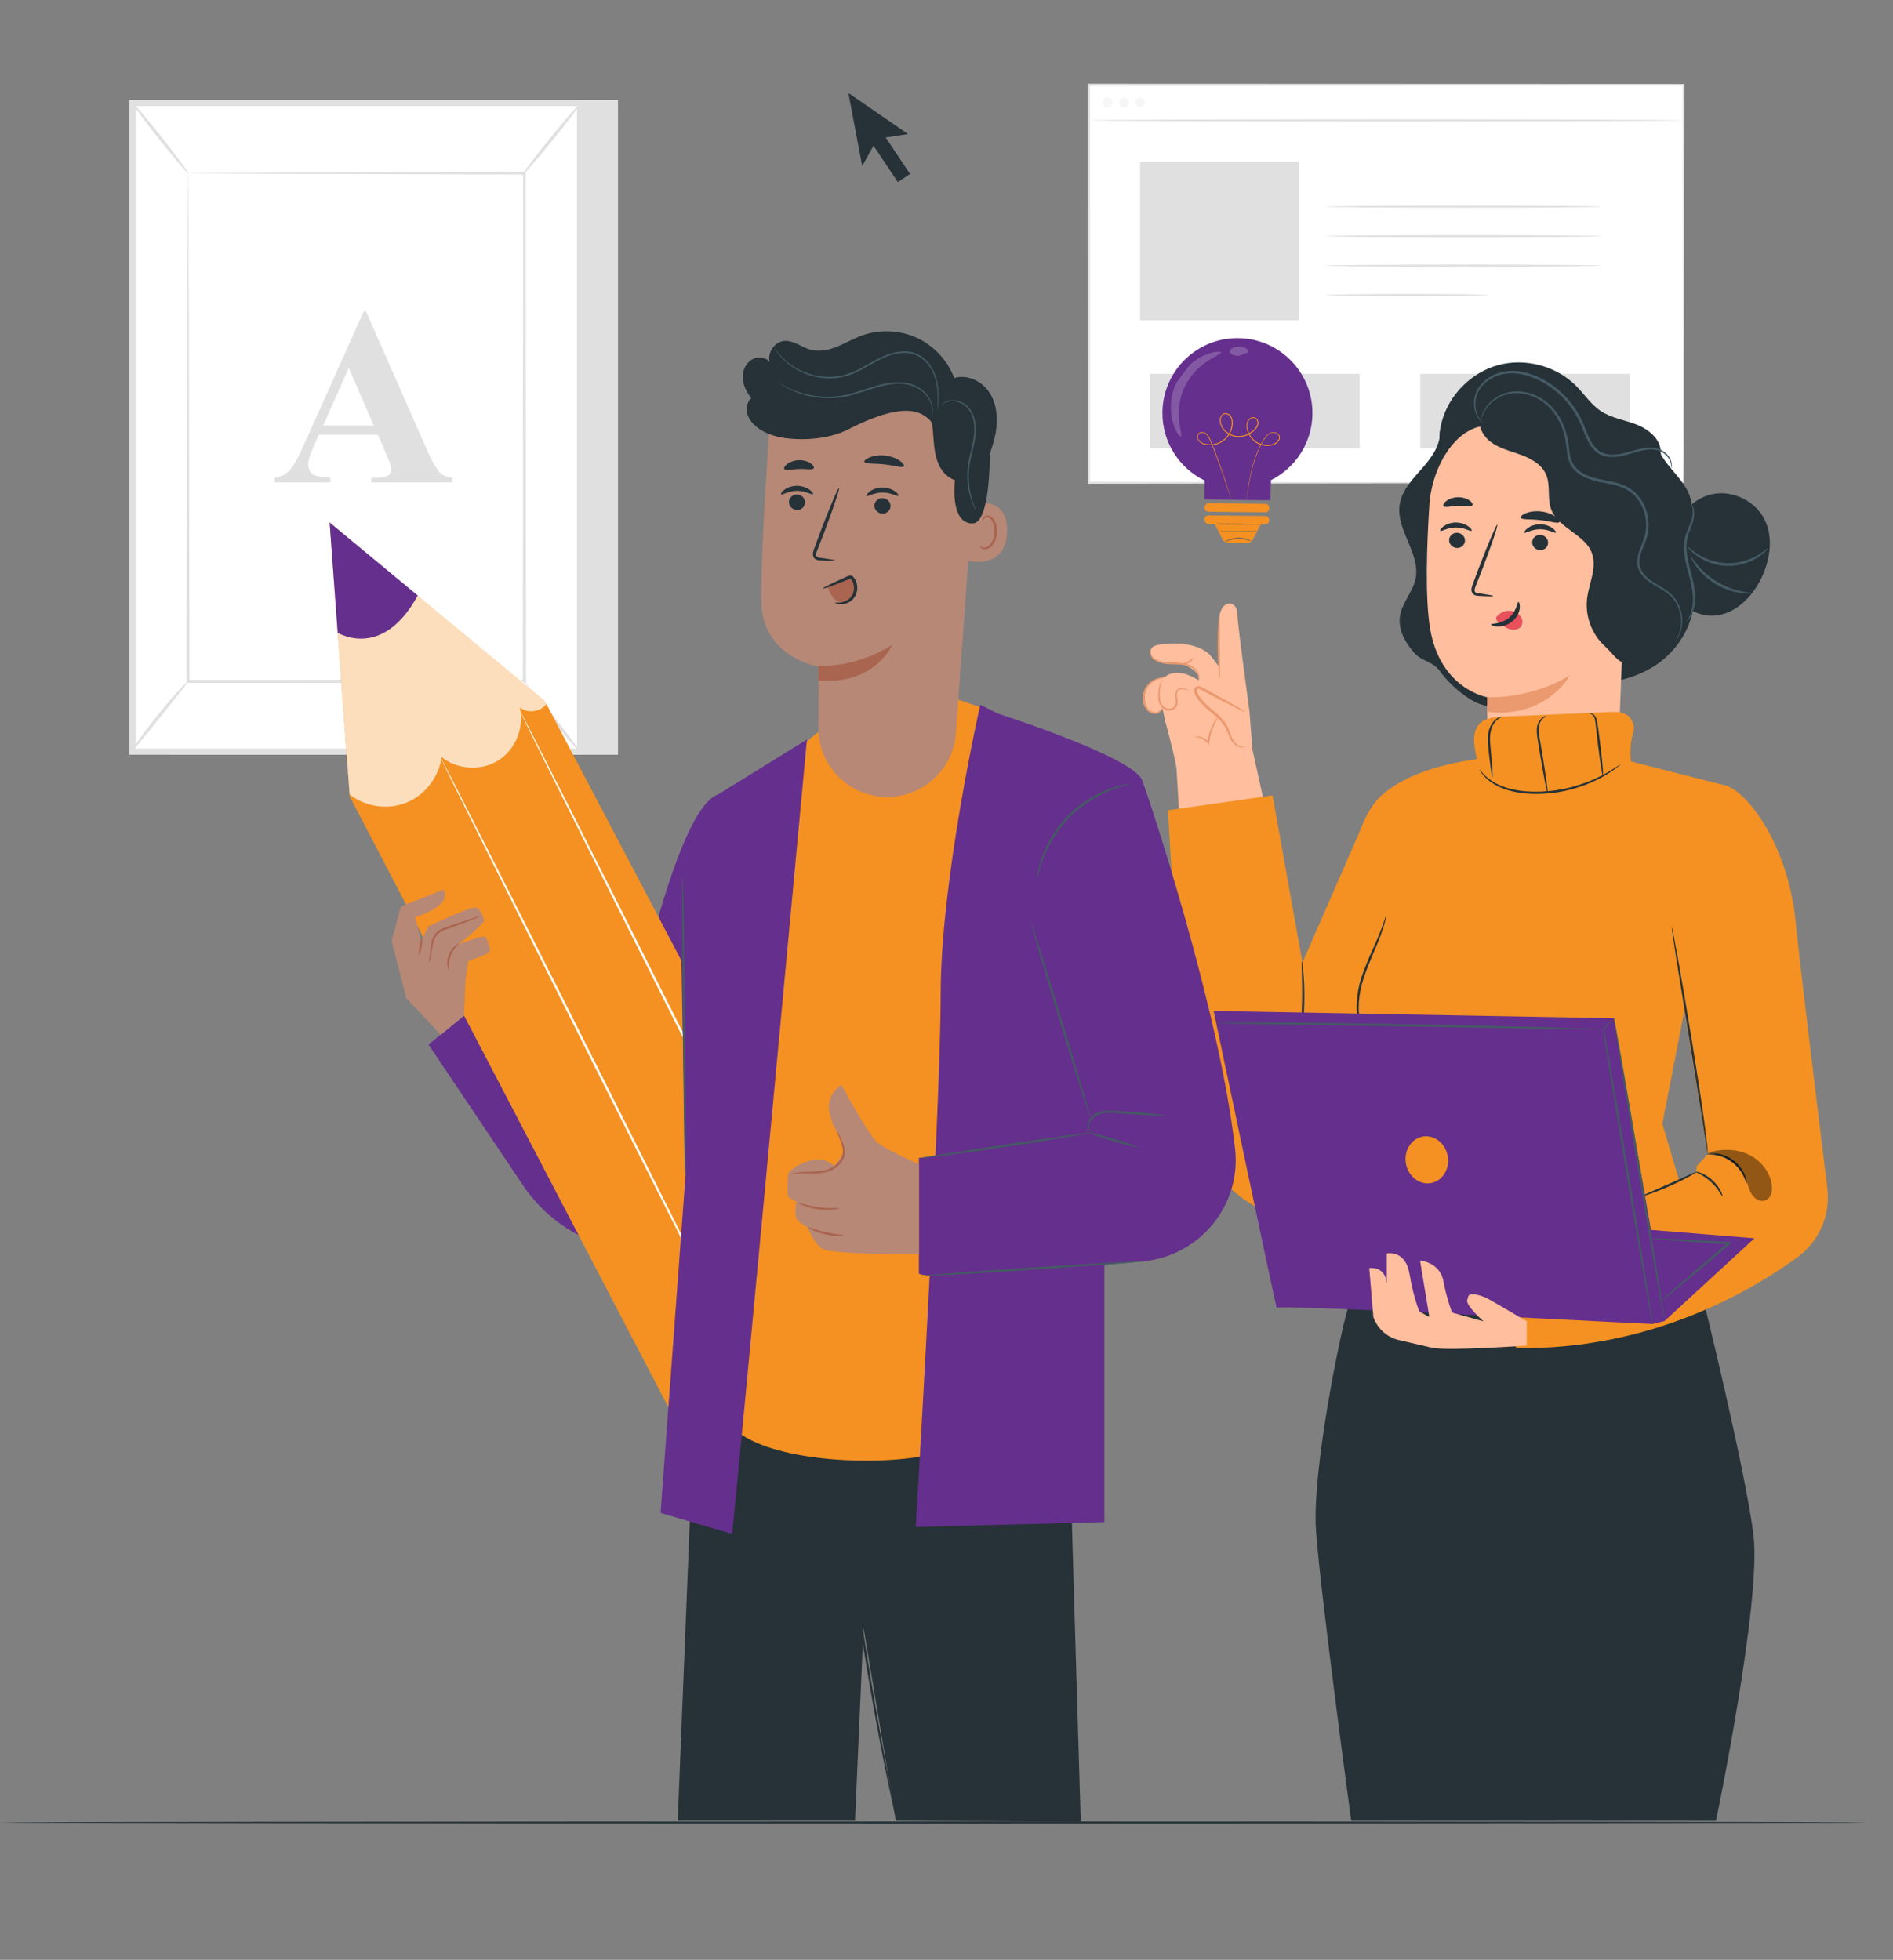 <?xml version="1.0" encoding="utf-8"?>
<!-- Generator: Adobe Illustrator 21.1.0, SVG Export Plug-In . SVG Version: 6.00 Build 0)  -->
<svg version="1.1" xmlns="http://www.w3.org/2000/svg" xmlns:xlink="http://www.w3.org/1999/xlink" x="0px" y="0px"
	 viewBox="0 0 430.33 445.61" style="enable-background:new 0 0 430.33 445.61;" xml:space="preserve">
<rect x="0" y="0" width="430.33" height="445.61" fill="#808080" stroke="none"/>
<g id="Background_Complete">
</g>
<g id="Background_Simple" style="display:none;">
	<path style="display:inline;fill:#F5F5F5;" d="M612.03,181.7c-11.71-34.75-44.86-62.61-81.52-63.36
		c-46.94-0.96-89,39.12-135.5,32.66c-26.89-3.73-49.22-22.6-66.95-43.17c-17.73-20.57-32.72-43.77-53.49-61.26
		c-38.9-32.74-96.94-40.76-143.26-19.8S52.7,96.63,51.61,147.46C50.52,198.3,60.55,257,104.27,290.68l22.11,16.2
		c44.67,32.73,97.25,53.04,152.34,58.6c23.52,2.37,43.72,6.8,66.89,7.4c56.19,1.45,113.76,3.88,165.33-18.49
		c33.64-14.59,64.7-36.96,84.76-67.65C615.77,256.04,623.74,216.45,612.03,181.7z"/>
</g>
<g id="Floor">
</g>
<g id="Character_3">
</g>
<g id="Character_2">
</g>
<g id="Character_1">
</g>
<g id="Plants">
</g>
<g id="Pantone">
</g>
<g id="Arrow">
	<g>
		<g>
			<g>
				<g>
					<g>
						<rect x="247.55" y="19.29" style="fill:#FFFFFF;" width="135.14" height="90.49"/>
					</g>
				</g>
				<g>
					<g>
						<g>
							<path style="fill:#E0E0E0;" d="M382.69,109.77c0,0-0.01-0.57-0.02-1.65c0-1.09-0.01-2.69-0.02-4.77
								c-0.01-4.19-0.03-10.33-0.05-18.2c-0.02-15.72-0.06-38.32-0.1-65.87l0.19,0.19c-37.24,0.01-84.22,0.03-135.13,0.05h-0.01
								l0.24-0.24c-0.01,32.24-0.01,62.89-0.02,90.49l-0.22-0.22c39.78,0.04,73.54,0.08,97.36,0.11
								c11.92,0.03,21.35,0.05,27.82,0.06c3.23,0.01,5.71,0.02,7.4,0.03c0.84,0.01,1.47,0.01,1.91,0.01
								C382.47,109.76,382.69,109.77,382.69,109.77s-0.21,0.01-0.63,0.01c-0.43,0-1.06,0.01-1.89,0.01
								c-1.68,0.01-4.15,0.02-7.35,0.03c-6.45,0.01-15.87,0.03-27.77,0.06c-23.86,0.03-57.66,0.06-97.51,0.11l-0.22,0v-0.22
								c-0.01-27.6-0.01-58.25-0.02-90.49l0-0.24h0.24h0.01c50.91,0.02,97.89,0.04,135.13,0.05l0.19,0l0,0.19
								c-0.04,27.6-0.08,50.24-0.1,65.99c-0.02,7.85-0.04,13.98-0.05,18.15c-0.01,2.07-0.02,3.66-0.02,4.74
								C382.71,109.23,382.69,109.77,382.69,109.77z"/>
						</g>
					</g>
				</g>
			</g>
			<g>
				<g>
					<g>
						<path style="fill:#E0E0E0;" d="M247.55,27.36c0-0.13,30.23-0.24,67.51-0.24c37.29,0,67.52,0.11,67.52,0.24
							c0,0.13-30.22,0.24-67.52,0.24C277.78,27.6,247.55,27.49,247.55,27.36z"/>
					</g>
				</g>
			</g>
			<g>
				<g style="opacity:0.3;">
					<g>
						<circle style="fill:#E0E0E0;" cx="251.8" cy="23.29" r="1.08"/>
					</g>
				</g>
				<g style="opacity:0.3;">
					<g>
						<circle style="fill:#E0E0E0;" cx="255.51" cy="23.29" r="1.08"/>
					</g>
				</g>
				<g style="opacity:0.3;">
					<g>
						<circle style="fill:#E0E0E0;" cx="259.17" cy="23.29" r="1.08"/>
					</g>
				</g>
			</g>
			<g>
				<g>
					<rect x="259.17" y="36.8" style="fill:#E0E0E0;" width="36.05" height="36.05"/>
				</g>
			</g>
			<g>
				<g>
					<g>
						<ellipse style="fill:#E0E0E0;" cx="332.76" cy="46.99" rx="31.4" ry="0.24"/>
					</g>
				</g>
			</g>
			<g>
				<g>
					<g>
						<ellipse style="fill:#E0E0E0;" cx="332.76" cy="53.69" rx="31.4" ry="0.24"/>
					</g>
				</g>
			</g>
			<g>
				<g>
					<g>
						<ellipse style="fill:#E0E0E0;" cx="332.76" cy="60.38" rx="31.4" ry="0.24"/>
					</g>
				</g>
			</g>
			<g>
				<g>
					<g>
						<path style="fill:#E0E0E0;" d="M338.48,67.08c0,0.03-0.52,0.07-1.46,0.09c-1.03,0.02-2.36,0.05-3.98,0.08
							c-3.36,0.04-8,0.07-13.12,0.07c-5.13,0-9.77-0.03-13.12-0.07c-1.61-0.03-2.95-0.06-3.98-0.08c-0.94-0.03-1.46-0.06-1.46-0.09
							s0.52-0.07,1.46-0.09c1.03-0.02,2.36-0.05,3.98-0.08c3.36-0.04,8-0.07,13.12-0.07c5.12,0,9.76,0.03,13.12,0.07
							c1.61,0.03,2.95,0.06,3.98,0.08C337.96,67.02,338.48,67.05,338.48,67.08z"/>
					</g>
				</g>
			</g>
			<g>
				<g>
					<rect x="261.43" y="85" style="fill:#E0E0E0;" width="16.94" height="16.94"/>
				</g>
			</g>
			<g>
				<g>
					<rect x="292.15" y="85" style="fill:#E0E0E0;" width="16.94" height="16.94"/>
				</g>
			</g>
			<g>
				<g>
					<rect x="322.87" y="85" style="fill:#E0E0E0;" width="16.94" height="16.94"/>
				</g>
			</g>
			<g>
				<g>
					<rect x="353.6" y="85" style="fill:#E0E0E0;" width="16.94" height="16.94"/>
				</g>
			</g>
		</g>
		<g>
			<g>
				<g>
					<g>
						<polygon style="fill:#E0E0E0;" points="37.81,22.72 140.49,22.72 140.49,171.6 38.51,171.6 						"/>
					</g>
				</g>
			</g>
			<g>
				<g>
					<g>
						
							<rect x="30.11" y="23.42" transform="matrix(-1 -1.224647e-16 1.224647e-16 -1 161.964 194.32)" style="fill:#FFFFFF;" width="101.75" height="147.48"/>
					</g>
				</g>
				<g>
					<g>
						<path style="fill:#E0E0E0;" d="M132.56,22.72V171.6H29.41V22.72H132.56z M131.16,170.2V24.12H30.81V170.2H131.16z"/>
					</g>
				</g>
			</g>
			<g>
				<g>
					<g>
						<g>
							<rect x="42.75" y="39.39" style="fill:#FFFFFF;" width="76.47" height="115.53"/>
						</g>
					</g>
				</g>
				<g>
					<g>
						<g>
							<g>
								<path style="fill:#E0E0E0;" d="M42.75,39.39c0,0,0.01,0.2,0.02,0.57c0,0.39,0.01,0.93,0.02,1.64
									c0.01,1.46,0.02,3.59,0.04,6.34c0.02,5.55,0.05,13.62,0.09,23.81c0.04,20.37,0.1,49.21,0.16,83.17l-0.33-0.33
									c23.36-0.01,49.25-0.02,76.46-0.03h0.01l-0.36,0.36c0.03-43.58,0.05-83.76,0.07-115.53l0.29,0.29
									c-23.27-0.06-42.35-0.12-55.64-0.15c-6.64-0.03-11.83-0.06-15.38-0.07c-1.76-0.01-3.11-0.02-4.04-0.03
									C43.24,39.41,42.75,39.39,42.75,39.39s0.45-0.02,1.34-0.03c0.92-0.01,2.25-0.02,3.99-0.03c3.54-0.02,8.71-0.04,15.32-0.07
									c13.33-0.04,32.47-0.09,55.82-0.15l0.29,0l0,0.29c0.02,31.77,0.05,71.95,0.07,115.53l0,0.36h-0.36h-0.01
									c-27.21-0.01-53.09-0.02-76.46-0.03l-0.33,0l0-0.33c0.07-34.04,0.12-62.96,0.16-83.39c0.04-10.16,0.07-18.2,0.09-23.73
									c0.02-2.73,0.03-4.83,0.04-6.28c0.01-0.69,0.02-1.22,0.02-1.61C42.74,39.57,42.75,39.39,42.75,39.39z"/>
							</g>
						</g>
					</g>
				</g>
			</g>
			<g>
				<g>
					<g>
						<g>
							<path style="fill:#E0E0E0;" d="M29.82,170.9c-0.08-0.06,0.55-1.03,1.64-2.54c1.09-1.51,2.63-3.56,4.41-5.78
								c1.78-2.22,3.46-4.17,4.71-5.54c1.26-1.37,2.09-2.18,2.16-2.11c0.15,0.14-2.77,3.68-6.31,8.11
								C32.91,167.47,29.99,171.03,29.82,170.9z"/>
						</g>
					</g>
				</g>
			</g>
			<g>
				<g>
					<g>
						<g>
							
								<ellipse transform="matrix(0.784 -0.621 0.621 0.784 -11.627 29.386)" style="fill:#E0E0E0;" cx="36.43" cy="31.41" rx="0.36" ry="10.19"/>
						</g>
					</g>
				</g>
			</g>
			<g>
				<g>
					<g>
						<g>
							<path style="fill:#FFFFFF;" d="M131.87,23.54c-4.44,5.48-8.88,10.96-13.33,16.44"/>
						</g>
					</g>
				</g>
				<g>
					<g>
						<g>
							<g>
								
									<ellipse transform="matrix(0.63 -0.777 0.777 0.63 21.697 109.032)" style="fill:#E0E0E0;" cx="125.21" cy="31.76" rx="10.58" ry="0.36"/>
							</g>
						</g>
					</g>
				</g>
			</g>
			<g>
				<g>
					<g>
						<g>
							
								<ellipse transform="matrix(0.784 -0.62 0.62 0.784 -74.023 113.066)" style="fill:#E0E0E0;" cx="125.6" cy="163" rx="0.36" ry="10.08"/>
						</g>
					</g>
				</g>
			</g>
		</g>
		<g>
			<g>
				<path style="fill:#E0E0E0;" d="M85.91,98.85H72.46l-1.6,3.71c-0.52,1.24-0.79,2.26-0.79,3.06c0,1.07,0.43,1.85,1.29,2.36
					c0.51,0.3,1.75,0.52,3.74,0.67v1.04H62.43v-1.04c1.37-0.21,2.49-0.77,3.37-1.7c0.88-0.93,1.97-2.84,3.26-5.74l13.62-30.4h0.53
					l13.74,31.24c1.31,2.96,2.39,4.82,3.23,5.59c0.64,0.58,1.54,0.92,2.7,1.01v1.04H84.45v-1.04h0.76c1.48,0,2.52-0.21,3.12-0.62
					c0.41-0.3,0.62-0.73,0.62-1.29c0-0.34-0.06-0.68-0.17-1.04c-0.04-0.17-0.32-0.87-0.84-2.11L85.91,98.85z M84.96,96.77
					l-5.67-13.12l-5.84,13.12H84.96z"/>
			</g>
		</g>
		<g>
			<path style="fill:#263238;" d="M424.33,414.4c0,0.13-95,0.23-212.16,0.23C94.98,414.63,0,414.52,0,414.4s94.98-0.23,212.18-0.23
				C329.34,414.17,424.33,414.27,424.33,414.4z"/>
		</g>
		<path style="fill:#263237;" d="M307.17,295.55c-0.99-0.22-9.06,37.7-8.01,52.45c1.05,14.75,8.01,66.01,8.01,66.01h82.92
			c0,0,10.37-49.86,8.52-64.95c-1.85-15.1-11.7-54.81-11.7-54.81L307.17,295.55z"/>
		<g>
			<g>
				<g>
					<g>
						<g>
							<g>
								<path style="fill:#FFBE9D;" d="M296.57,223.86l-11.85-53.35l-0.69-8.83c0,0-2.71-19.8-2.73-21.74
									c-0.02-2.24-1.1-2.76-1.93-2.7c-1.28,0.1-2.18,1.69-2.22,3.61c-0.01,0.66,0.18,11.14,0.18,11.14s-0.49-0.86-2.06-2.81
									s-5.22-3.03-8.96-2.86c-3.73,0.16-4.76,0.54-4.77,1.99c0,0.58,0.33,1.05,0.75,1.4c0.68,0.58,1.58,0.85,2.47,0.82
									c5.98-0.18,7.63,3,7.63,3l0.09,1.16c0,0-3.67-2.56-6.55-1.43c-0.47,0.18-0.84,0.44-1.15,0.73
									c-1.59,0.03-3.14,0.92-3.95,2.29c-0.84,1.42-0.86,3.31-0.03,4.74c0.4,0.69,1.12,1.32,1.89,1.15
									c0.41-0.09,0.74-0.38,1.05-0.65c0.17-0.14,0.34-0.29,0.53-0.4l0.7,3.2c0,0,1.97,7.11,2.47,10.3l3.17,52.88
									c0.44,7.33,6.81,12.88,14.13,12.31h0C292.73,239.18,298.3,231.66,296.57,223.86z"/>
							</g>
						</g>
					</g>
				</g>
				<g>
					<g>
						<g>
							<g>
								<g>
									<path style="fill:#FFBE9D;" d="M282.99,169.81c-1.09,0.31-2.23-0.48-2.83-1.44c-0.6-0.97-0.86-2.11-1.39-3.11
										c-1.59-3.01-5.38-4.41-6.82-7.5c-0.2-0.43-0.32-1.02,0.06-1.31c0.35-0.27,0.85-0.06,1.24,0.14
										c3.31,1.78,6.62,3.57,9.93,5.35"/>
								</g>
							</g>
						</g>
					</g>
					<g>
						<g>
							<g>
								<g>
									<g>
										<path style="fill:#EB996E;" d="M283.16,161.94c0.02-0.04-0.34-0.28-1.01-0.69c-0.67-0.41-1.66-0.98-2.88-1.67
											c-1.28-0.71-2.73-1.52-4.31-2.4c-0.41-0.22-0.83-0.45-1.25-0.69c-0.41-0.19-0.87-0.62-1.63-0.44
											c-0.38,0.1-0.63,0.51-0.64,0.85c-0.02,0.34,0.06,0.63,0.17,0.91c0.24,0.51,0.52,0.98,0.87,1.42
											c1.39,1.76,3.16,2.86,4.45,4.14c0.65,0.63,1.2,1.29,1.59,1.99c0.38,0.69,0.62,1.43,0.92,2.08
											c0.53,1.34,1.51,2.23,2.32,2.44c0.82,0.23,1.26-0.04,1.24-0.06c-0.01-0.06-0.45,0.11-1.16-0.18
											c-0.71-0.27-1.52-1.07-1.98-2.38c-0.26-0.64-0.47-1.38-0.87-2.15c-0.39-0.77-0.97-1.49-1.64-2.16
											c-1.32-1.35-3.08-2.47-4.36-4.11c-0.32-0.4-0.58-0.85-0.79-1.28c-0.19-0.43-0.17-0.86,0.08-0.91
											c0.26-0.09,0.72,0.15,1.14,0.39c0.43,0.23,0.85,0.45,1.26,0.67c1.61,0.84,3.08,1.61,4.37,2.28
											c1.25,0.64,2.27,1.15,2.98,1.49C282.74,161.81,283.14,161.98,283.16,161.94z"/>
									</g>
								</g>
							</g>
						</g>
					</g>
				</g>
				<g>
					<g>
						<g>
							<g>
								<g>
									<path style="fill:#EB996E;" d="M272.63,154.75c-0.08,0.02,0.05-0.91-0.71-2.01c-0.37-0.54-1.01-1.03-1.84-1.3
										c-0.83-0.28-1.8-0.37-2.83-0.38c-1.03-0.02-2.05-0.02-2.96-0.23c-0.9-0.21-1.69-0.57-2.21-1.07
										c-0.54-0.5-0.67-1.16-0.61-1.54c0.05-0.4,0.18-0.58,0.19-0.58c0.04,0.01-0.03,0.22-0.03,0.59c0,0.36,0.15,0.9,0.65,1.32
										c0.49,0.42,1.24,0.74,2.09,0.92c0.86,0.18,1.84,0.17,2.89,0.19c1.04,0.01,2.07,0.11,2.95,0.43
										c0.89,0.31,1.58,0.89,1.95,1.5c0.38,0.6,0.5,1.18,0.52,1.57C272.71,154.54,272.66,154.75,272.63,154.75z"/>
								</g>
							</g>
						</g>
					</g>
				</g>
				<g>
					<g>
						<g>
							<g>
								<g>
									<path style="fill:#EB996E;" d="M277.18,140.11c0.06,0,0.06,0.8,0.05,2.08c0,1.43,0,3.13,0,5.01
										c0.03,1.88,0.05,3.59,0.08,5.01c0.03,1.28,0.04,2.08-0.02,2.08c-0.06,0-0.17-0.78-0.27-2.07c-0.1-1.28-0.18-3.06-0.2-5.03
										c-0.01-1.96,0.04-3.74,0.12-5.03C277.02,140.9,277.13,140.11,277.18,140.11z"/>
								</g>
							</g>
						</g>
					</g>
				</g>
				<g>
					<g>
						<g>
							<g>
								<g>
									<path style="fill:#EB996E;" d="M270.29,157.13c-0.01,0.03-0.23-0.07-0.61-0.23c-0.37-0.14-0.99-0.37-1.61-0.06
										c-0.3,0.15-0.5,0.47-0.53,0.88c-0.05,0.4,0.04,0.85,0.11,1.35c0.07,0.49,0.12,1.11-0.23,1.64
										c-0.34,0.52-0.95,0.82-1.59,0.85c-0.65,0.02-1.24-0.28-1.65-0.69c-0.41-0.42-0.69-0.91-0.79-1.45
										c-0.16-1.02-0.09-1.92,0.01-2.68c0.11-0.75,0.3-1.35,0.51-1.73c0.21-0.38,0.41-0.53,0.42-0.51
										c0.03,0.03-0.12,0.2-0.27,0.58c-0.15,0.38-0.3,0.96-0.37,1.7c-0.06,0.73-0.1,1.63,0.07,2.57c0.18,0.86,1.01,1.83,2.05,1.8
										c0.51-0.01,1-0.27,1.26-0.65c0.26-0.39,0.25-0.89,0.19-1.37c-0.06-0.48-0.15-0.97-0.07-1.45c0.05-0.47,0.35-0.93,0.74-1.09
										c0.79-0.34,1.46-0.01,1.81,0.18C270.12,156.97,270.31,157.11,270.29,157.13z"/>
								</g>
							</g>
						</g>
					</g>
				</g>
				<g>
					<g>
						<g>
							<g>
								<g>
									<path style="fill:#EB996E;" d="M264.36,160.55c0.02,0,0.08,0.22-0.05,0.59c-0.13,0.36-0.5,0.88-1.2,1.09
										c-0.69,0.2-1.63-0.01-2.3-0.68c-0.67-0.67-1.04-1.69-1.05-2.75c-0.01-1.06,0.33-2.06,0.87-2.81
										c0.53-0.75,1.23-1.24,1.85-1.52c0.63-0.28,1.18-0.37,1.56-0.39c0.38-0.02,0.59,0.03,0.59,0.05
										c0.01,0.08-0.86,0.01-2.02,0.6c-0.57,0.3-1.2,0.77-1.67,1.47c-0.47,0.69-0.78,1.61-0.76,2.58
										c0.01,0.97,0.34,1.89,0.91,2.48c0.56,0.6,1.36,0.81,1.96,0.67c0.6-0.14,0.97-0.56,1.13-0.87
										C264.32,160.76,264.32,160.55,264.36,160.55z"/>
								</g>
							</g>
						</g>
					</g>
				</g>
				<g>
					<g>
						<g>
							<g>
								<g>
									<path style="fill:#EB996E;" d="M271.65,167.48c0-0.04,0.37-0.12,1,0c0.62,0.12,1.5,0.48,2.2,1.3l-0.35,0.11
										c0.04-0.44,0.11-0.91,0.22-1.4c0.58-2.7,2.04-4.48,2.11-4.4c0.11,0.06-1.15,1.88-1.71,4.48c-0.1,0.47-0.18,0.93-0.23,1.35
										l-0.06,0.47l-0.3-0.36c-0.61-0.74-1.39-1.13-1.95-1.31C272.01,167.54,271.65,167.53,271.65,167.48z"/>
								</g>
							</g>
						</g>
					</g>
				</g>
				<g>
					<g>
						<g>
							<g>
								<g>
									<path style="fill:#EB996E;" d="M271.25,149.65c0.1,0.05-0.3,0.8-1.21,1.21c-0.91,0.41-1.74,0.2-1.71,0.1
										c0.01-0.12,0.75-0.11,1.54-0.48C270.67,150.13,271.16,149.58,271.25,149.65z"/>
								</g>
							</g>
						</g>
					</g>
				</g>
			</g>
		</g>
		<path style="fill:#F49122;" d="M391.61,178.55c4.34,0,14.77,12.32,16.59,31.06c0.83,8.58,5.13,43.71,7.21,60.6
			c0.75,6.09-1.89,12.09-6.86,15.7c-11.23,8.15-33.7,20.98-63.6,20.62l-18.12-15.19l58.8-24.78l0.03-1.34l2.56-2.81l-7.34-45
			C380.89,217.42,374.04,178.55,391.61,178.55z"/>
		<g>
			<path style="fill:#263238;" d="M376.31,99.4c0.22,6.09,8.33,9.77,8.23,15.86c-0.04,2.61-1.67,4.96-1.98,7.55
				c-0.43,3.49,1.52,6.78,2.24,10.22c1.48,7.08-2.64,14.56-8.75,18.43c-6.11,3.88-13.78,4.62-20.95,3.64"/>
		</g>
		<g>
			<g>
				<path style="fill:#263238;" d="M327.32,97.91c0.24,3.27-1.92,6.18-4.09,8.64s-4.59,5-5.06,8.25
					c-0.83,5.75,4.79,11.08,3.63,16.77c-0.62,3.05-3.12,5.5-3.56,8.58c-0.43,2.98,1.17,5.89,3.14,8.16
					c1.98,2.27,4.27,1.94,6.02,4.38c1.84,2.58,4.81,5.23,7.59,6.75c6.3,3.45,13.87-1.54,16.91-2.44"/>
			</g>
			<g>
				<path style="fill:#263238;" d="M377.53,102.91c0.09-2.96-2.66-5.25-5.41-6.34c-2.76-1.09-5.82-1.49-8.28-3.15
					c-2.18-1.47-3.64-3.75-5.48-5.62c-4.52-4.58-11.58-6.48-17.79-4.79c-6.21,1.69-11.33,6.92-12.89,13.16
					c-1.06,4.22-0.34,9.21,2.99,12.01c3.86,3.25,9.58,2.53,14.53,1.52c4.95-1.01,10.54-2.01,14.67,0.89
					c2.49,1.75,3.92,4.6,5.44,7.24c1.52,2.64,3.43,5.33,6.31,6.32c2.88,0.99,6.79-0.72,6.9-3.76"/>
			</g>
			<g>
				<g>
					<g>
						<g>
							<g>
								<g>
									<g>
										<g>
											<g>
												<g>
													<g>
														<g>
															<g>
																<g>
																	<path style="fill:#FFBE9D;" d="M338.14,171.92c-0.04-6.8-0.08-13.42-0.08-13.39c0,0-10.8-1.82-13.01-15.92
																		c-1.1-7.01-0.72-18.5-0.11-27.9c0.55-8.45,6.18-18.82,14.6-17.91l26.3,6.71c2.56,0.28,4.48,2.46,4.42,5.04l0,0
																		l-2.41,63.84c-0.31,8.1-7.04,14.46-15.15,14.3l0,0C344.65,186.53,338.19,179.98,338.14,171.92z"/>
																</g>
															</g>
														</g>
													</g>
												</g>
											</g>
										</g>
										<g>
											<g>
												<g>
													<g>
														<g>
															<g>
																<g>
																	<g>
																		<path style="fill:#263238;" d="M329.42,122.77c-0.04,0.95,0.74,1.77,1.74,1.83c0.99,0.06,1.83-0.67,1.87-1.63
																			c0.04-0.95-0.74-1.77-1.74-1.83C330.3,121.09,329.46,121.82,329.42,122.77z"/>
																	</g>
																</g>
															</g>
														</g>
													</g>
												</g>
											</g>
											<g>
												<g>
													<g>
														<g>
															<g>
																<g>
																	<g>
																		<g>
																			<path style="fill:#263238;" d="M327.43,120.7c0.22,0.24,1.6-0.77,3.54-0.76c1.94-0.02,3.37,0.99,3.58,0.75
																				c0.1-0.11-0.12-0.53-0.74-0.99c-0.61-0.45-1.65-0.89-2.87-0.89c-1.21,0-2.23,0.45-2.82,0.9
																				C327.52,120.17,327.32,120.59,327.43,120.7z"/>
																		</g>
																	</g>
																</g>
															</g>
														</g>
													</g>
												</g>
											</g>
										</g>
										<g>
											<g>
												<g>
													<g>
														<g>
															<g>
																<g>
																	<g>
																		<path style="fill:#263238;" d="M348.31,123.26c-0.04,0.95,0.74,1.77,1.74,1.83c0.99,0.06,1.83-0.67,1.87-1.63
																			c0.04-0.95-0.74-1.77-1.74-1.83C349.18,121.58,348.35,122.3,348.31,123.26z"/>
																	</g>
																</g>
															</g>
														</g>
													</g>
												</g>
											</g>
											<g>
												<g>
													<g>
														<g>
															<g>
																<g>
																	<g>
																		<g>
																			<path style="fill:#263238;" d="M346.55,121.1c0.22,0.24,1.6-0.77,3.54-0.76c1.94-0.02,3.37,0.99,3.58,0.75
																				c0.1-0.11-0.12-0.53-0.74-0.99c-0.61-0.45-1.65-0.89-2.86-0.89c-1.21,0-2.23,0.45-2.82,0.9
																				C346.64,120.57,346.44,121,346.55,121.1z"/>
																		</g>
																	</g>
																</g>
															</g>
														</g>
													</g>
												</g>
											</g>
										</g>
										<g>
											<g>
												<g>
													<g>
														<g>
															<g>
																<g>
																	<g>
																		<path style="fill:#263238;" d="M339.46,135.51c0.01-0.11-1.2-0.32-3.16-0.58c-0.5-0.05-0.97-0.15-1.05-0.49
																			c-0.12-0.36,0.09-0.89,0.33-1.47c0.47-1.2,0.96-2.46,1.48-3.78c2.05-5.38,3.54-9.81,3.32-9.89
																			c-0.22-0.08-2.06,4.21-4.11,9.6c-0.49,1.33-0.97,2.59-1.42,3.8c-0.19,0.56-0.51,1.2-0.26,1.95
																			c0.13,0.37,0.5,0.64,0.82,0.73c0.32,0.1,0.6,0.1,0.84,0.12C338.23,135.61,339.45,135.63,339.46,135.51z"/>
																	</g>
																</g>
															</g>
														</g>
													</g>
												</g>
											</g>
										</g>
										<g>
											<g>
												<g>
													<g>
														<g>
															<g>
																<g>
																	<path style="fill:#EB996E;" d="M338.06,158.53c0,0,9.48,0.63,18.89-4.99c-0.16,0.03-5.2,9.8-18.71,8.32
																		L338.06,158.53z"/>
																</g>
															</g>
														</g>
													</g>
												</g>
											</g>
										</g>
										<g>
											<g>
												<g>
													<g>
														<g>
															<g>
																<g>
																	<path style="fill:#E8505B;" d="M340.27,140.2c0.7-0.92,1.93-1.43,3.15-1.29c0.84,0.09,1.7,0.5,2.21,1.19
																		c0.51,0.69,0.62,1.66,0.15,2.32c-0.53,0.74-1.62,0.91-2.55,0.64c-0.93-0.27-1.73-0.88-2.48-1.49
																		c-0.21-0.17-0.42-0.35-0.55-0.58c-0.13-0.23-0.16-0.53,0-0.72"/>
																</g>
															</g>
														</g>
													</g>
												</g>
											</g>
										</g>
										<g>
											<g>
												<g>
													<g>
														<g>
															<g>
																<g>
																	<g>
																		<path style="fill:#263238;" d="M345.18,136.87c-0.32-0.02-0.33,2.09-2.14,3.59c-1.81,1.5-4.06,1.26-4.07,1.55
																			c-0.03,0.13,0.5,0.41,1.45,0.44c0.93,0.03,2.29-0.26,3.4-1.18c1.1-0.92,1.58-2.14,1.66-3.01
																			C345.56,137.38,345.32,136.86,345.18,136.87z"/>
																	</g>
																</g>
															</g>
														</g>
													</g>
												</g>
											</g>
										</g>
									</g>
								</g>
							</g>
							<g>
								<g>
									<g>
										<g>
											<g>
												<g>
													<g>
														<path style="fill:#263238;" d="M345.68,117.7c0.19,0.53,2.13,0.28,4.41,0.56c2.29,0.23,4.13,0.91,4.43,0.43
															c0.14-0.23-0.18-0.72-0.93-1.24c-0.74-0.51-1.91-1-3.28-1.16c-1.37-0.15-2.62,0.06-3.46,0.4
															C346.02,117.03,345.6,117.45,345.68,117.7z"/>
													</g>
												</g>
											</g>
										</g>
									</g>
								</g>
							</g>
							<g>
								<g>
									<g>
										<g>
											<g>
												<g>
													<g>
														<path style="fill:#263238;" d="M328.15,115.07c0.34,0.44,1.68-0.01,3.29-0.03c1.61-0.07,2.98,0.3,3.29-0.16
															c0.14-0.22-0.08-0.67-0.67-1.09c-0.59-0.42-1.57-0.76-2.68-0.73c-1.11,0.03-2.07,0.43-2.63,0.88
															C328.19,114.4,328,114.85,328.15,115.07z"/>
													</g>
												</g>
											</g>
										</g>
									</g>
								</g>
							</g>
						</g>
					</g>
				</g>
			</g>
			<g>
				<path style="fill:#263238;" d="M371.81,150.67c-3.88,0.78-4.22-1.19-7.12-3.88c-2.9-2.69-4.39-6.82-3.9-10.74
					c0.44-3.46,2.3-6.98,1.1-10.26c-1.59-4.33-7.66-5.66-9.27-9.99c-0.94-2.51-0.1-5.45-1.16-7.91c-1-2.32-3.43-3.65-5.81-4.51
					c-2.37-0.86-4.91-1.45-6.9-3c-1.99-1.55-3.23-4.47-1.95-6.64c10.52,1.26,20.88,3.78,30.8,7.48c2.3,0.86,4.72,1.89,6.08,3.94
					c1.44,2.16,1.37,4.96,1.25,7.55c-0.59,12.66-1.18,25.31-1.77,37.97"/>
			</g>
		</g>
		<g>
			<path style="fill:#263238;" d="M380.68,121.92c0.45-4.65,4.23-8.77,8.82-9.61c4.59-0.84,9.59,1.68,11.65,5.86
				c1.96,3.98,1.28,8.83-0.55,12.87c-2.17,4.8-6.63,9.19-11.89,8.95c-4.96-0.22-8.95-4.58-10.37-9.33
				c-1.43-4.75-0.85-9.84-0.26-14.77"/>
		</g>
		<g>
			<g>
				<path style="fill:#455A64;" d="M383.44,141.22c0.02,0.02,0.34-0.22,0.74-0.82c0.4-0.59,0.86-1.55,1.05-2.82
					c0.21-1.26,0.17-2.8-0.13-4.45c-0.29-1.66-0.85-3.4-1.25-5.24c-0.41-1.84-0.61-3.64-0.31-5.22c0.29-1.57,1.03-2.9,1.35-4.14
					c0.36-1.24,0.31-2.33,0.08-3.01c-0.22-0.7-0.53-0.98-0.55-0.96c-0.05,0.03,0.18,0.36,0.31,1.02c0.14,0.66,0.12,1.67-0.27,2.83
					c-0.36,1.17-1.14,2.47-1.49,4.16c-0.35,1.68-0.16,3.58,0.26,5.46c0.42,1.88,0.99,3.61,1.3,5.21c0.32,1.6,0.4,3.08,0.25,4.29
					C384.53,140,383.32,141.16,383.44,141.22z"/>
			</g>
		</g>
		<g>
			<g>
				<path style="fill:#455A64;" d="M383.64,124.29c-0.05,0.04,0.62,1.02,2.16,2.12c1.52,1.1,4.01,2.22,6.93,2.27
					c2.92,0.05,5.45-0.99,7-2.03c1.58-1.04,2.28-2,2.23-2.04c-0.07-0.08-0.88,0.75-2.46,1.67c-1.56,0.91-3.99,1.83-6.76,1.78
					c-2.77-0.05-5.17-1.05-6.7-2.02C384.5,125.08,383.72,124.22,383.64,124.29z"/>
			</g>
		</g>
		<g>
			<g>
				<path style="fill:#455A64;" d="M384.34,126.5c-0.06,0.03,0.29,0.94,1.19,2.21c0.9,1.27,2.43,2.86,4.49,4.1
					c2.06,1.23,4.18,1.85,5.72,2.04c1.55,0.2,2.52,0.08,2.51,0.02c0-0.1-0.95-0.14-2.44-0.45c-1.49-0.3-3.5-0.96-5.48-2.14
					c-1.98-1.2-3.5-2.66-4.46-3.83C384.91,127.28,384.43,126.45,384.34,126.5z"/>
			</g>
		</g>
		<g>
			<g>
				<path style="fill:#455A64;" d="M380.79,145.94c0.01,0.01,0.06-0.05,0.15-0.18c0.09-0.13,0.24-0.3,0.39-0.56
					c0.32-0.51,0.7-1.33,0.93-2.46c0.23-1.12,0.25-2.58-0.23-4.16c-0.44-1.58-1.54-3.27-3.28-4.41c-1.67-1.18-3.85-2-5.23-3.88
					c-0.69-0.92-0.98-2.11-0.77-3.31c0.19-1.21,0.74-2.4,1.23-3.66c1.08-2.53,1.09-5.68-0.18-8.42c-0.64-1.36-1.59-2.63-2.86-3.55
					c-1.26-0.95-2.8-1.45-4.32-1.79c-1.53-0.35-3.05-0.55-4.46-0.98c-1.41-0.42-2.76-1.05-3.74-2.04c-1-0.98-1.43-2.33-1.62-3.7
					c-0.19-1.36-0.29-2.78-0.66-4.1c-0.69-2.64-2.03-4.99-3.8-6.67c-1.77-1.69-3.94-2.67-5.99-2.97c-2.06-0.32-3.99,0.06-5.45,0.82
					c-1.47,0.75-2.49,1.79-3.15,2.73c-0.65,0.95-0.96,1.81-1.1,2.39c-0.15,0.59-0.14,0.91-0.14,0.91c0.09,0.04,0.11-1.32,1.44-3.16
					c0.67-0.89,1.68-1.87,3.11-2.56c1.41-0.7,3.26-1.04,5.23-0.7c1.96,0.32,4.03,1.28,5.7,2.91c1.68,1.63,2.96,3.89,3.61,6.44
					c0.35,1.28,0.44,2.62,0.63,4.04c0.18,1.4,0.65,2.94,1.77,4.04c1.09,1.1,2.53,1.77,3.99,2.21c1.48,0.45,3.01,0.65,4.5,0.99
					c1.49,0.34,2.94,0.81,4.1,1.68c1.18,0.85,2.07,2.04,2.67,3.31c1.2,2.58,1.22,5.53,0.2,7.96c-0.47,1.24-1.03,2.46-1.23,3.78
					c-0.24,1.31,0.12,2.71,0.89,3.69c1.54,2.02,3.78,2.81,5.4,3.94c1.69,1.08,2.73,2.64,3.2,4.15c0.49,1.51,0.5,2.92,0.32,4.02
					C381.64,144.92,380.7,145.9,380.79,145.94z"/>
			</g>
		</g>
		<g>
			<g>
				<path style="fill:#455A64;" d="M379.85,106.59c0,0,0.13-0.2,0.17-0.65c0.05-0.44-0.02-1.14-0.47-1.87
					c-0.44-0.73-1.22-1.5-2.36-1.95c-1.15-0.44-2.58-0.43-4.05-0.13c-1.48,0.28-3.01,0.87-4.69,1.19c-1.65,0.32-3.61,0.36-5.1-0.8
					c-1.5-1.14-2.25-3.11-3.02-5.07c-0.75-2-1.82-4.02-3.26-5.8c-2.87-3.58-6.77-6.03-10.67-6.9c-1.95-0.42-3.92-0.38-5.63,0.15
					c-1.71,0.53-3.15,1.5-4.12,2.67c-1,1.16-1.48,2.54-1.56,3.74c-0.1,1.21,0.14,2.25,0.47,3.02c0.33,0.78,0.75,1.3,1.06,1.61
					c0.31,0.31,0.51,0.43,0.52,0.42c0.07-0.06-0.77-0.59-1.36-2.12c-0.28-0.76-0.47-1.76-0.35-2.9c0.11-1.14,0.59-2.4,1.55-3.48
					c0.94-1.08,2.31-1.98,3.94-2.46c1.62-0.48,3.49-0.5,5.36-0.08c3.74,0.86,7.52,3.26,10.31,6.73c1.4,1.74,2.42,3.66,3.18,5.64
					c0.78,1.94,1.55,4.03,3.24,5.31c0.82,0.64,1.83,0.96,2.78,1.04c0.96,0.09,1.89-0.03,2.76-0.19c1.74-0.36,3.25-0.97,4.68-1.27
					c1.41-0.31,2.77-0.35,3.84,0.03c1.07,0.38,1.83,1.09,2.27,1.75c0.45,0.67,0.55,1.32,0.55,1.74
					C379.9,106.36,379.81,106.58,379.85,106.59z"/>
			</g>
		</g>
		<path style="fill:#F49122;" d="M392.85,178.76l-24.99-6.36h-29.8c0,0-15.45,0.89-24.05,8.48c-0.23,0.21-2.91,2.63-4.69,7.67
			l-13.24,30.31l-6.8-38.01l-23.78,3.38l3.84,65.41c1.4,13.92,11.64,25.33,25.32,28.22l13.53-15.21
			c1.56,12.41,2.95,23.05,3.09,22.91c0.33-0.33,74.08-4.81,74.08-4.81l-7.47-25.24L392.85,178.76z"/>
		<path style="fill:#652F8D;" d="M298.35,94.11c0.1-9.42-7.45-17.13-16.87-17.23c-9.42-0.1-17.13,7.45-17.23,16.87
			c-0.07,6.82,3.87,12.74,9.62,15.53c-0.02,2.02-0.05,4.3-0.05,4.3l14.94,0.16c0,0,0.12-2.41,0.17-4.57
			C294.46,106.4,298.28,100.71,298.35,94.11z"/>
		<g>
			<path style="fill:#F49122;" d="M283.37,113.61c0,0,0-0.07,0.02-0.21c0.02-0.15,0.04-0.35,0.08-0.61
				c0.07-0.54,0.18-1.33,0.34-2.36c0.16-1.02,0.38-2.27,0.72-3.7c0.35-1.43,0.82-3.04,1.6-4.73c0.39-0.84,0.84-1.7,1.43-2.54
				c0.3-0.41,0.68-0.81,1.18-1.03c0.5-0.23,1.12-0.23,1.62,0.07c0.25,0.15,0.46,0.39,0.53,0.68c0.09,0.29,0.05,0.61-0.08,0.87
				c-0.27,0.54-0.78,0.91-1.33,1.12c-1.13,0.38-2.43,0.27-3.54-0.29c-1.12-0.56-2.01-1.62-2.38-2.87c-0.18-0.62-0.27-1.3-0.08-1.97
				c0.17-0.66,0.82-1.24,1.56-1.17c0.37,0.03,0.7,0.29,0.86,0.61c0.17,0.32,0.21,0.7,0.13,1.05c-0.17,0.71-0.69,1.24-1.22,1.68
				c-1.08,0.88-2.55,1.35-3.99,1.11c-1.42-0.24-2.69-1.2-3.27-2.49c-0.3-0.64-0.37-1.4-0.09-2.07c0.14-0.33,0.4-0.63,0.76-0.75
				c0.35-0.13,0.74-0.06,1.05,0.11c0.31,0.17,0.56,0.44,0.71,0.76c0.15,0.31,0.22,0.65,0.25,0.98c0.04,0.67-0.06,1.33-0.28,1.95
				c-0.43,1.23-1.32,2.27-2.43,2.83c-1.11,0.58-2.39,0.72-3.53,0.45c-0.57-0.13-1.15-0.36-1.53-0.83c-0.37-0.45-0.47-1.17-0.08-1.64
				c0.2-0.23,0.49-0.35,0.77-0.37c0.28-0.02,0.56,0.04,0.81,0.17c0.5,0.26,0.81,0.73,1.03,1.18c0.42,0.93,0.75,1.83,1.09,2.69
				c1.33,3.45,2.27,6.29,2.89,8.26c0.31,0.98,0.54,1.75,0.7,2.27c0.07,0.25,0.13,0.45,0.17,0.59c0.04,0.13,0.05,0.2,0.05,0.2
				s-0.03-0.07-0.07-0.2c-0.05-0.14-0.11-0.34-0.19-0.59c-0.17-0.53-0.42-1.29-0.74-2.26c-0.65-1.96-1.61-4.79-2.95-8.23
				c-0.34-0.85-0.69-1.77-1.1-2.67c-0.22-0.44-0.51-0.88-0.96-1.1c-0.43-0.22-1.04-0.22-1.38,0.16c-0.32,0.38-0.25,1.02,0.08,1.42
				c0.34,0.42,0.88,0.64,1.43,0.76c1.1,0.26,2.34,0.12,3.4-0.44c1.07-0.55,1.92-1.54,2.33-2.73c0.21-0.59,0.31-1.23,0.27-1.86
				c-0.04-0.62-0.29-1.28-0.86-1.58c-0.27-0.15-0.6-0.2-0.88-0.09c-0.29,0.1-0.51,0.34-0.63,0.63c-0.24,0.59-0.19,1.3,0.09,1.9
				c0.54,1.22,1.76,2.14,3.12,2.37c1.36,0.23,2.78-0.22,3.82-1.07c0.51-0.43,1-0.94,1.15-1.57c0.07-0.31,0.04-0.64-0.11-0.91
				c-0.14-0.27-0.4-0.48-0.7-0.5c-0.3-0.03-0.61,0.08-0.85,0.26c-0.24,0.19-0.41,0.46-0.49,0.76c-0.18,0.6-0.09,1.26,0.08,1.85
				c0.35,1.2,1.2,2.22,2.27,2.75c1.06,0.54,2.33,0.65,3.39,0.29c0.52-0.2,1-0.55,1.23-1.03c0.25-0.47,0.07-1.08-0.38-1.33
				c-0.44-0.26-1.01-0.28-1.46-0.07c-0.46,0.21-0.82,0.58-1.12,0.98c-0.58,0.81-1.03,1.67-1.42,2.5c-0.78,1.67-1.26,3.27-1.62,4.69
				c-0.35,1.42-0.58,2.67-0.75,3.68c-0.16,1.01-0.29,1.8-0.38,2.35c-0.04,0.26-0.07,0.47-0.1,0.61
				C283.39,113.54,283.37,113.61,283.37,113.61z"/>
		</g>
		<path style="fill:#F49122;" d="M287.59,116.49l-12.83-0.13c-0.53-0.01-0.96-0.44-0.95-0.97l0,0c0.01-0.53,0.44-0.96,0.97-0.95
			l12.83,0.13c0.53,0.01,0.96,0.44,0.95,0.97l0,0C288.56,116.07,288.13,116.5,287.59,116.49z"/>
		<path style="fill:#F49122;" d="M287.58,117.33l-12.83-0.13c-0.53-0.01-0.97,0.42-0.97,0.95c-0.01,0.53,0.42,0.97,0.95,0.97
			l1.41,0.01l1.83,3.58c0.21,0.41,0.63,0.67,1.09,0.67l4.58,0.05c0.46,0,0.89-0.25,1.11-0.66l1.85-3.53l0.96,0.01
			c0.53,0.01,0.97-0.42,0.97-0.95C288.54,117.78,288.12,117.34,287.58,117.33z"/>
		<g style="opacity:0.2;">
			<path style="fill:#FFFFFF;" d="M270.46,82.96c1.16-1.05,2.37-1.78,3.44-2.23c1.07-0.46,1.99-0.68,2.64-0.74
				c0.65-0.06,1.01,0.01,1.04,0.14c0.07,0.31-1.23,0.76-2.98,1.9c-1.75,1.12-3.94,3.09-5.28,5.89c-1.33,2.81-1.48,5.75-1.25,7.81
				c0.21,2.08,0.68,3.37,0.4,3.51c-0.12,0.06-0.41-0.18-0.77-0.72c-0.36-0.54-0.77-1.39-1.09-2.51c-0.32-1.12-0.51-2.52-0.43-4.08
				c0.08-1.56,0.47-3.27,1.24-4.92"/>
		</g>
		<g style="opacity:0.2;">
			<path style="fill:#FFFFFF;" d="M281.67,80.91c-1.08-0.02-2.03-0.33-2.14-0.9c-0.04-0.28,0.16-0.58,0.55-0.82
				c0.39-0.23,0.97-0.39,1.62-0.38c0.65,0.01,1.22,0.18,1.6,0.43c0.39,0.24,0.58,0.55,0.53,0.83"/>
		</g>
		<g>
			<path style="fill:#455A64;" d="M284.51,123.08c-0.02,0.03-0.34-0.12-0.88-0.28c-0.54-0.16-1.31-0.31-2.17-0.3
				c-0.86,0.02-1.63,0.19-2.16,0.38c-0.54,0.18-0.85,0.34-0.87,0.31c-0.01-0.02,0.28-0.23,0.82-0.45c0.53-0.22,1.32-0.43,2.21-0.45
				c0.89-0.01,1.68,0.16,2.22,0.37C284.22,122.86,284.52,123.06,284.51,123.08z"/>
		</g>
		<g>
			
				<ellipse transform="matrix(0.01 -1 1 0.01 159.281 399.434)" style="fill:#455A64;" cx="281.45" cy="119.24" rx="0.1" ry="5.18"/>
		</g>
		<g>
			<path style="fill:#455A64;" d="M285.82,120.81c0,0.03-0.48,0.07-1.26,0.12c-0.78,0.04-1.86,0.07-3.06,0.08
				c-1.2,0-2.28-0.02-3.06-0.06c-0.78-0.04-1.27-0.08-1.27-0.11c0-0.03,0.49-0.04,1.27-0.04c0.85,0,1.9,0,3.06,0
				c1.16-0.01,2.21-0.01,3.06-0.02C285.33,120.77,285.81,120.78,285.82,120.81z"/>
		</g>
		<g>
			<path style="fill:#263238;" d="M310.98,236.6c-0.02,0.02-0.32-0.29-0.75-0.92c-0.44-0.63-0.95-1.64-1.33-2.97
				c-0.79-2.66-0.69-6.62,0.63-10.6c1.34-3.97,3.09-7.31,4.07-9.84c0.51-1.26,0.87-2.29,1.11-3.01c0.23-0.72,0.36-1.12,0.4-1.11
				c0.03,0.01-0.03,0.43-0.2,1.17c-0.17,0.74-0.49,1.81-0.96,3.09c-0.9,2.58-2.6,5.96-3.92,9.87c-1.3,3.91-1.45,7.74-0.77,10.34
				C309.9,235.24,311.09,236.54,310.98,236.6z"/>
		</g>
		<g>
			<path style="fill:#263238;" d="M380.04,210.78c0.02,0,0.07,0.17,0.14,0.51c0.08,0.4,0.18,0.89,0.3,1.49
				c0.25,1.38,0.6,3.24,1.02,5.51c0.83,4.66,1.94,11.1,3.1,18.22c1.16,7.13,2.15,13.59,2.79,18.28c0.32,2.34,0.55,4.25,0.7,5.56
				c0.05,0.61,0.1,1.11,0.13,1.52c0.02,0.35,0.03,0.53,0.01,0.53c-0.02,0-0.06-0.18-0.12-0.52c-0.06-0.4-0.14-0.9-0.23-1.51
				c-0.21-1.38-0.51-3.25-0.86-5.53c-0.76-4.74-1.8-11.16-2.94-18.25c-1.15-7.09-2.18-13.51-2.95-18.25
				c-0.35-2.28-0.64-4.15-0.85-5.54c-0.08-0.61-0.15-1.11-0.21-1.51C380.04,210.96,380.02,210.78,380.04,210.78z"/>
		</g>
		<g>
			<path style="fill:#263238;" d="M295.43,237.57c-0.08-0.01,0.03-1.07,0.17-2.79c0.15-1.71,0.31-4.08,0.38-6.7
				c0.07-2.62,0.02-4.99-0.03-6.71c-0.05-1.72-0.1-2.78-0.03-2.79c0.07-0.01,0.24,1.05,0.39,2.77c0.15,1.72,0.25,4.11,0.19,6.75
				c-0.07,2.64-0.3,5.02-0.54,6.73C295.73,236.54,295.5,237.58,295.43,237.57z"/>
		</g>
		<g>
			<path style="fill:#263238;" d="M397.05,269.05c-0.08,0.02-0.23-0.66-0.71-1.63c-0.47-0.97-1.33-2.24-2.65-3.22
				c-1.32-0.98-2.79-1.43-3.85-1.59c-1.07-0.17-1.76-0.11-1.77-0.2c-0.01-0.06,0.68-0.25,1.81-0.17c1.12,0.07,2.71,0.49,4.12,1.54
				c1.41,1.05,2.28,2.44,2.67,3.49C397.09,268.33,397.11,269.04,397.05,269.05z"/>
		</g>
		<g>
			<path style="fill:#263238;" d="M391.56,272c-0.14,0.07-0.89-1.7-2.6-3.25c-1.68-1.57-3.51-2.18-3.45-2.33
				c0.01-0.13,2.02,0.28,3.8,1.95C391.12,270.02,391.69,271.98,391.56,272z"/>
		</g>
		<g>
			<path style="fill:#263238;" d="M373.14,272.02c-0.05-0.14,2.79-1.3,6.24-2.83c3.46-1.52,6.22-2.85,6.29-2.71
				c0.07,0.12-2.61,1.66-6.08,3.19C376.12,271.21,373.19,272.15,373.14,272.02z"/>
		</g>
		<path style="fill:#652F8D;" d="M275.89,229.86c0,0,14.35,68.39,14.35,67.5c0-0.82,72.47,3.11,85.44,3.68l2.7-0.66l20.46-18.83
			l-23.53-1.9l-8.42-48.12L275.89,229.86z"/>
		<g>
			
				<ellipse transform="matrix(0.986 -0.165 0.165 0.986 -38.702 64.981)" style="fill:#455A64;" cx="372.64" cy="265.95" rx="0.26" ry="34.9"/>
		</g>
		<g>
			<path style="fill:#455A64;" d="M367.15,231.56c0.01,0.01-0.16,0.2-0.52,0.51c-0.35,0.32-0.92,0.75-1.5,1.42
				c-0.25,0.33-0.59,0.79-0.41,1.27c0.14,0.55,0.22,1.13,0.34,1.77c0.22,1.27,0.48,2.71,0.76,4.3c1.09,6.43,2.59,15.21,4.24,24.91
				c1.59,9.72,3.03,18.51,4.09,24.94c0.49,3.15,0.89,5.72,1.18,7.57c0.12,0.85,0.22,1.54,0.29,2.06c0.06,0.47,0.09,0.72,0.07,0.72
				c-0.02,0-0.08-0.24-0.17-0.71c-0.1-0.52-0.23-1.2-0.39-2.05c-0.33-1.84-0.78-4.4-1.34-7.54c-1.09-6.43-2.59-15.21-4.24-24.91
				c-1.59-9.71-3.03-18.5-4.08-24.94c-0.25-1.59-0.48-3.03-0.68-4.31c-0.11-0.63-0.17-1.24-0.29-1.76c-0.19-0.63,0.23-1.12,0.5-1.46
				c0.62-0.68,1.21-1.08,1.58-1.37C366.95,231.71,367.14,231.55,367.15,231.56z"/>
		</g>
		<g>
			<path style="fill:#455A64;" d="M364.5,234.06c0,0.02-0.31,0.03-0.89,0.03c-0.63,0-1.48-0.01-2.56-0.01
				c-2.27-0.03-5.48-0.08-9.41-0.13c-7.99-0.14-18.95-0.33-31.05-0.55c-12.11-0.2-23.07-0.39-31.06-0.52
				c-3.94-0.06-7.14-0.11-9.41-0.14c-1.08-0.02-1.93-0.04-2.56-0.06c-0.59-0.02-0.89-0.04-0.89-0.05c0-0.02,0.31-0.03,0.89-0.05
				c0.63-0.01,1.48-0.02,2.56-0.04c2.22-0.03,5.44-0.03,9.42-0.02c7.95,0.02,18.93,0.15,31.06,0.37c12.13,0.22,23.11,0.48,31.05,0.7
				c3.94,0.12,7.14,0.23,9.41,0.3c1.08,0.05,1.93,0.08,2.56,0.11C364.2,234.01,364.51,234.04,364.5,234.06z"/>
		</g>
		<g>
			<path style="fill:#455A64;" d="M375.25,281.59c0-0.03,0.5-0.04,1.39-0.01c0.99,0.04,2.27,0.09,3.8,0.15
				c3.22,0.15,7.68,0.39,12.67,0.69l0.64,0.04l-0.49,0.42c-0.29,0.25-0.61,0.51-0.92,0.78c-4.02,3.41-7.68,6.48-10.34,8.68
				c-1.28,1.05-2.35,1.91-3.17,2.58c-0.76,0.6-1.19,0.92-1.21,0.89c-0.02-0.03,0.36-0.4,1.08-1.05c0.8-0.7,1.83-1.62,3.06-2.71
				c2.6-2.27,6.22-5.38,10.24-8.8c0.32-0.27,0.63-0.53,0.92-0.78l0.15,0.46c-4.99-0.31-9.45-0.61-12.66-0.86
				c-1.53-0.13-2.81-0.23-3.79-0.31C375.73,281.69,375.24,281.63,375.25,281.59z"/>
		</g>
		<path style="fill:#FFBE9D;" d="M312.2,299.45L312.2,299.45l-0.93-11.14c0,0,3.71-0.53,3.98,3.58V285c0,0,4.24-0.93,5.17,4.64
			c0.93,5.57,2.26,8.58,2.26,8.58l2.25,1.23l-2.12-12.86c0,0,4.51,0.4,5.3,4.64c0.8,4.24,2,7.22,2,7.22l7.12,1.99
			c0,0-4.09-3.65-3.69-4.84c0.4-1.19,0.13-1.12,0.93-1.29c0.8-0.17,2.58,0.35,3.8,1c1.3,0.69,8.8,5.13,8.8,5.13v5.5
			c0,0-17.46,1.26-21.4,0.53l-7.64-1.77C315.31,304.08,313.11,302.09,312.2,299.45z"/>
		
			<ellipse transform="matrix(0.987 -0.164 0.164 0.987 -38.803 56.641)" style="fill:#F49122;" cx="324.13" cy="263.66" rx="4.82" ry="5.37"/>
		<g style="opacity:0.4;">
			<path d="M388.16,262.13c2.95-0.94,6.26-0.98,9.09,0.27c2.83,1.26,5.1,3.91,5.52,6.98c0.1,0.71,0.1,1.45-0.15,2.12
				c-0.25,0.67-0.77,1.27-1.45,1.48c-1.11,0.34-2.29-0.42-2.92-1.39c-0.63-0.97-0.87-2.14-1.29-3.22c-1.42-3.62-5.16-6.21-9.05-6.28
				c0.16,0.04,0.32,0.08,0.47,0.13"/>
		</g>
		<path style="fill:#F49122;" d="M335.56,176.15c0.6-1.88,0.06-3.9-0.27-5.85c-0.33-1.94-0.37-4.17,0.95-5.63
			c1.31-1.45,3.49-1.64,5.45-1.72c8.07-0.35,16.14-0.7,24.21-1.05c1.65-0.07,3.56-0.03,4.6,1.26c0.66,0.82,1.12,1.96,0.85,2.97
			c-1.24,4.61-0.85,8.49,0.95,11.74"/>
		<g>
			<path style="fill:#263238;" d="M368.35,173.84c0.02,0.03-0.36,0.34-1.06,0.89c-0.72,0.51-1.78,1.26-3.19,2.02
				c-2.79,1.53-6.98,3.17-11.86,3.62c-2.43,0.24-4.77,0.19-6.87-0.13c-2.09-0.33-3.94-0.94-5.34-1.73
				c-1.42-0.76-2.38-1.69-2.94-2.38c-0.29-0.35-0.48-0.63-0.59-0.84c-0.12-0.2-0.18-0.31-0.16-0.32c0.09-0.1,1.04,1.78,3.87,3.22
				c1.38,0.73,3.19,1.28,5.24,1.58c2.05,0.29,4.36,0.32,6.74,0.09c4.79-0.44,8.94-2,11.74-3.43
				C366.75,174.99,368.29,173.76,368.35,173.84z"/>
		</g>
		<g>
			<path style="fill:#263238;" d="M351.83,180.44c-0.07,0.01-0.31-1.01-0.63-2.67c-0.32-1.66-0.73-3.95-1.15-6.5
				c-0.2-1.26-0.39-2.47-0.57-3.59c-0.17-1.11-0.2-2.18,0.1-3.03c0.3-0.84,0.84-1.38,1.27-1.62c0.44-0.24,0.72-0.23,0.73-0.2
				c0.01,0.04-0.25,0.1-0.62,0.37c-0.36,0.26-0.81,0.79-1.03,1.56c-0.23,0.77-0.17,1.76,0.02,2.84c0.19,1.12,0.4,2.32,0.61,3.58
				c0.42,2.54,0.77,4.85,1,6.52C351.79,179.39,351.9,180.43,351.83,180.44z"/>
		</g>
		<g>
			<path style="fill:#263238;" d="M364.41,176.61c-0.07,0.01-0.24-0.83-0.45-2.2c-0.21-1.37-0.48-3.26-0.73-5.35
				c-0.27-2.08-0.42-4.02-0.62-5.34c-0.13-0.65-0.46-1.08-0.76-1.29c-0.3-0.21-0.52-0.23-0.51-0.27c0-0.03,0.24-0.09,0.62,0.09
				c0.37,0.17,0.82,0.66,1.01,1.37c0.31,1.4,0.5,3.27,0.78,5.37c0.26,2.09,0.46,3.99,0.58,5.37
				C364.44,175.75,364.48,176.6,364.41,176.61z"/>
		</g>
		<g>
			<path style="fill:#263238;" d="M341.38,162.97c0.04,0.09-0.84,0.29-1.63,1.36c-0.39,0.52-0.73,1.24-0.89,2.09
				c-0.16,0.85-0.17,1.82-0.08,2.85c0.19,2.06,0.36,3.94,0.45,5.29c0.09,1.36,0.11,2.2,0.04,2.21s-0.22-0.82-0.4-2.17
				c-0.18-1.35-0.41-3.21-0.6-5.29c-0.08-1.04-0.07-2.07,0.13-2.98c0.2-0.92,0.61-1.68,1.07-2.22
				C340.41,163,341.4,162.92,341.38,162.97z"/>
		</g>
		<path style="fill:#263237;" d="M242.7,310.37c0,5.14,2.98,103.84,2.98,103.84L203.65,414l-7.35-43.87L194.37,414h-40.31
			l4.38-108.34L242.7,310.37z"/>
		<path style="fill:#652F8D;" d="M118.88,269.49l-21.47-32l15.93-12.93l26.92,24.97c0,0,11.59-64.98,23.01-68.92l-0.89,100.8l0,0
			C146.93,288.78,128.42,283.71,118.88,269.49z"/>
		<polygon style="fill:#F49122;" points="74.94,118.81 79.5,181.1 154.28,324.45 197.51,299.41 123.82,159.32 		"/>
		<g style="opacity:0.7;">
			<path style="fill:#FFFFFF;" d="M124.55,159.59c-1.17,2.19-4.48,2.84-6.39,1.25c1.1,4.48-0.94,9.56-4.83,12.03
				c-3.89,2.48-9.35,2.17-12.94-0.73c-0.59,4.53-3.75,8.63-7.98,10.35c-4.23,1.72-9.36,0.98-12.93-1.85l-4.53-61.83L124.55,159.59z"
				/>
		</g>
		<path style="fill:#652F8D;" d="M76.77,143.86c0,0,10.13,6.36,18.19-8.46l-20.03-16.6L76.77,143.86z"/>
		<g>
			<path style="fill:#FFFFFF;" d="M170.76,312.74c-0.13,0.06-16.03-31.31-35.5-70.07c-19.48-38.77-35.17-70.24-35.04-70.31
				c0.13-0.06,16.02,31.3,35.51,70.07C155.2,281.19,170.89,312.67,170.76,312.74z"/>
		</g>
		<g>
			<path style="fill:#FFFFFF;" d="M188.73,301.98c-0.13,0.06-16.03-31.31-35.5-70.07c-19.48-38.77-35.17-70.24-35.04-70.31
				c0.13-0.06,16.02,31.3,35.51,70.07C173.17,270.44,188.86,301.92,188.73,301.98z"/>
		</g>
		<g>
			<g>
				<g>
					<g>
						<path style="fill:#B78876;" d="M100.81,202.26l-9.7,3.87l-2.08,7.82l3.34,13.04l7.83,8.31l5.28-4.37l0.33-7.98l0.65-4.47
							c0,0,4.78-1.5,4.9-2.23c0.12-0.73-0.59-3.19-1.33-3.3c-0.73-0.12-5.75,1.75-5.75,1.75s5.94-4.7,5.77-5.45
							c-0.17-0.76-0.8-2.69-1.99-2.9c-1.18-0.21-10.76,4.3-10.76,4.3l-1.56,3.55l-1.36-5.67
							C94.4,208.52,102.92,206.13,100.81,202.26z"/>
					</g>
				</g>
			</g>
			<g>
				<g>
					<g>
						<g>
							<path style="fill:#AA6550;" d="M102.03,220.59c-0.06,0.02-0.24-0.34-0.33-0.97c-0.09-0.63-0.05-1.53,0.29-2.45
								c0.34-0.92,0.9-1.63,1.37-2.05c0.48-0.42,0.85-0.57,0.88-0.52c0.1,0.12-1.17,1.02-1.78,2.74
								C101.81,219.05,102.18,220.56,102.03,220.59z"/>
						</g>
					</g>
				</g>
			</g>
			<g>
				<g>
					<g>
						<g>
							<path style="fill:#AA6550;" d="M97.42,218.89c-0.06-0.03,0.29-0.95,0.38-2.54c0.08-0.79,0.12-1.77,0.49-2.81
								c0.19-0.52,0.46-1.05,0.89-1.5c0.43-0.45,1.01-0.76,1.58-1c2.32-0.84,4.41-1.52,5.94-2.02c1.53-0.49,2.48-0.75,2.5-0.69
								c0.02,0.07-0.89,0.45-2.39,1.02c-1.49,0.58-3.59,1.32-5.87,2.15c-0.55,0.22-1.05,0.49-1.42,0.87
								c-0.38,0.38-0.63,0.85-0.81,1.32c-0.36,0.95-0.45,1.9-0.57,2.7C97.97,218,97.49,218.93,97.42,218.89z"/>
						</g>
					</g>
				</g>
			</g>
			<g>
				<g>
					<g>
						<g>
							
								<ellipse transform="matrix(0.163 -0.987 0.987 0.163 -132.443 274.441)" style="fill:#AA6550;" cx="95.51" cy="215.27" rx="1.9" ry="0.25"/>
						</g>
					</g>
				</g>
			</g>
		</g>
		<path style="fill:#F49122;" d="M226.34,161.98l-8.5-2.89l-31.78,7.3l-2.82,2.33l-16.83,155.73c7.22,7.45,30,8.93,42.93,6.72
			L226.34,161.98z"/>
		<path style="fill:#652F8D;" d="M226.93,162.28l-4.09-2.04c0,0-9,39.64-9,65.83s-5.66,121.11-5.66,121.11l42.87-1.1V241.2
			L226.93,162.28z"/>
		<path style="fill:#652F8D;" d="M166.42,348.76L150.17,344l5.67-76.75l-1.07-55.63l8.51-31.01l20.16-12.46
			C183.43,168.15,167.53,339.51,166.42,348.76z"/>
		<g>
			<g>
				<g>
					<g>
						<g>
							<g>
								<g>
									<g>
										<g>
											<path style="fill:#B78876;" d="M200.3,181.14L200.3,181.14c-8.1-0.72-14.29-7.52-14.26-15.65l0.05-13.93
												c0,0-12.87-2-13.02-14.86c-0.16-12.86,2.07-42.4,2.07-42.4l0,0c14.89-6.4,32.08-4.24,44.92,5.65l1.91,1.47l-4.66,65.25
												C216.67,175.4,209.01,181.92,200.3,181.14z"/>
										</g>
									</g>
								</g>
								<g>
									<g>
										<g>
											<path style="fill:#AA6550;" d="M186.07,151.38c0,0,8.13,0.66,16.77-4.77c0,0-3.96,9.26-16.8,8.1L186.07,151.38z"/>
										</g>
									</g>
								</g>
							</g>
						</g>
					</g>
					<g>
						<g>
							<g>
								<g>
									<path style="fill:#B78876;" d="M220.38,114.74c0.22-0.1,8.84-2.61,8.56,6.18c-0.28,8.79-9.05,6.7-9.06,6.45
										C219.87,127.12,220.38,114.74,220.38,114.74z"/>
								</g>
							</g>
						</g>
						<g>
							<g>
								<g>
									<g>
										<path style="fill:#AA6550;" d="M222.67,124.12c0.04-0.03,0.15,0.11,0.4,0.24c0.25,0.12,0.68,0.22,1.14,0.06
											c0.94-0.31,1.77-1.76,1.86-3.34c0.05-0.8-0.1-1.57-0.36-2.21c-0.25-0.65-0.65-1.11-1.11-1.21
											c-0.46-0.12-0.8,0.15-0.92,0.39c-0.13,0.24-0.08,0.42-0.12,0.43c-0.03,0.02-0.18-0.15-0.1-0.51
											c0.04-0.17,0.15-0.38,0.36-0.54c0.22-0.17,0.53-0.24,0.85-0.2c0.68,0.07,1.27,0.71,1.56,1.41
											c0.33,0.71,0.51,1.57,0.45,2.47c-0.11,1.77-1.07,3.4-2.36,3.73c-0.62,0.14-1.13-0.06-1.39-0.28
											C222.68,124.34,222.64,124.14,222.67,124.12z"/>
									</g>
								</g>
							</g>
						</g>
					</g>
					<g>
						<g>
							<g>
								<g>
									<g>
										<g>
											<g>
												<g>
													<g>
														<path style="fill:#263238;" d="M179.35,114.1c-0.03,0.97,0.76,1.8,1.77,1.85c1.01,0.05,1.86-0.69,1.89-1.66
															c0.03-0.97-0.76-1.8-1.77-1.85C180.24,112.39,179.39,113.13,179.35,114.1z"/>
													</g>
												</g>
											</g>
											<g>
												<g>
													<g>
														<g>
															<path style="fill:#263238;" d="M177.57,112.4c0.23,0.24,1.62-0.79,3.6-0.79c1.97-0.02,3.43,0.99,3.64,0.75
																c0.11-0.11-0.13-0.54-0.76-1c-0.62-0.46-1.68-0.9-2.91-0.9c-1.23,0.01-2.27,0.46-2.86,0.92
																C177.66,111.86,177.46,112.3,177.57,112.4z"/>
														</g>
													</g>
												</g>
											</g>
										</g>
										<g>
											<g>
												<g>
													<g>
														<path style="fill:#263238;" d="M198.78,114.93c-0.03,0.97,0.76,1.8,1.77,1.85c1.01,0.05,1.86-0.69,1.89-1.66
															c0.03-0.97-0.76-1.8-1.77-1.85C199.67,113.22,198.82,113.96,198.78,114.93z"/>
													</g>
												</g>
											</g>
											<g>
												<g>
													<g>
														<g>
															<path style="fill:#263238;" d="M197,112.77c0.23,0.24,1.62-0.79,3.6-0.78c1.97-0.02,3.43,0.99,3.64,0.75
																c0.1-0.11-0.12-0.54-0.76-1c-0.62-0.46-1.68-0.9-2.91-0.9c-1.23,0.01-2.27,0.46-2.86,0.92
																C197.1,112.23,196.89,112.66,197,112.77z"/>
														</g>
													</g>
												</g>
											</g>
										</g>
										<g>
											<g>
												<g>
													<g>
														<path style="fill:#263238;" d="M189.83,127.43c0.01-0.11-1.22-0.32-3.21-0.58c-0.5-0.05-0.98-0.15-1.07-0.5
															c-0.12-0.36,0.09-0.91,0.34-1.5c0.47-1.22,0.97-2.5,1.49-3.84c2.07-5.47,3.57-9.97,3.35-10.05
															c-0.22-0.08-2.08,4.29-4.15,9.76c-0.5,1.35-0.98,2.64-1.43,3.87c-0.19,0.57-0.52,1.22-0.26,1.98
															c0.14,0.38,0.51,0.65,0.83,0.74c0.32,0.1,0.61,0.1,0.86,0.12C188.58,127.53,189.82,127.54,189.83,127.43z"/>
													</g>
												</g>
											</g>
										</g>
									</g>
								</g>
							</g>
							<g>
								<g>
									<g>
										<path style="fill:#263238;" d="M196.49,105.02c0.19,0.54,2.17,0.28,4.49,0.56c2.32,0.23,4.19,0.91,4.5,0.43
											c0.14-0.23-0.19-0.74-0.94-1.26c-0.75-0.52-1.95-1.01-3.34-1.17c-1.39-0.15-2.67,0.07-3.51,0.41
											C196.83,104.35,196.41,104.77,196.49,105.02z"/>
									</g>
								</g>
							</g>
							<g>
								<g>
									<g>
										<path style="fill:#263238;" d="M178.3,106.68c0.35,0.45,1.71-0.02,3.35-0.04c1.64-0.08,3.02,0.3,3.34-0.17
											c0.14-0.23-0.08-0.68-0.68-1.1c-0.6-0.42-1.6-0.77-2.72-0.74c-1.12,0.04-2.1,0.44-2.67,0.9
											C178.33,106,178.14,106.46,178.3,106.68z"/>
									</g>
								</g>
							</g>
						</g>
					</g>
				</g>
				<g>
					<path style="fill:#263238;" d="M168.87,86.19c-0.14-1.59,0.46-3.31,1.75-4.24c1.3-0.94,3.31-0.88,4.36,0.33
						c-0.6-2.15,1.15-4.63,3.38-4.77c2.1-0.13,3.89,1.45,5.91,2.01c1.98,0.54,4.1,0.07,6.01-0.69c1.9-0.77,3.68-1.82,5.61-2.53
						c4.02-1.47,8.62-1.28,12.51,0.5c3.89,1.79,7.02,5.15,8.53,9.16c2.81-0.88,6.01,0.55,7.74,2.93c1.73,2.38,2.18,5.51,1.83,8.44
						c-0.23,1.98-0.8,3.89-1.47,5.77c0,0.17,0.02,0.33,0.01,0.49c-0.13,7.07-0.93,15.38-3.95,15.43c-5.26,0.08-4.01-9.83-4.01-9.83
						c-6.45-2.49-4.05-12.16-5.66-13.63c-1.61-1.47-4.99-4.88-18.5,2.03c-5.25,2.68-12.22,2.6-16.03,1.73
						c-0.11-0.02-0.22-0.04-0.34-0.07c-0.02-0.01-0.05-0.01-0.08-0.02c-0.04-0.01-0.07-0.03-0.11-0.05
						c-1.21-0.32-2.39-0.79-3.47-1.47c-1.22-0.77-2.34-1.82-2.86-3.18c-0.52-1.35-0.32-3.04,0.74-4.03
						C169.79,89.26,169.01,87.78,168.87,86.19z"/>
				</g>
			</g>
			<path style="fill:#AA6550;" d="M188.15,133.51c0.31,0.78,0.63,1.58,1.15,2.25c0.52,0.67,1.28,1.19,2.12,1.23
				c0.9,0.04,1.76-0.49,2.27-1.24c0.5-0.75,0.67-1.68,0.63-2.58c-0.04-0.81-0.41-1.78-1.22-1.88c-0.34-0.04-0.67,0.09-0.98,0.22
				c-1.41,0.57-2.83,1.15-4.24,1.72"/>
			<g>
				<path style="fill:#263238;" d="M189.84,137c0.02-0.13,0.95,0.25,2.26-0.28c0.63-0.26,1.33-0.76,1.71-1.55
					c0.38-0.78,0.46-1.85,0.06-2.78c-0.09-0.23-0.23-0.44-0.37-0.63c-0.17-0.18-0.14-0.17-0.32-0.14c-0.17,0.05-0.45,0.18-0.68,0.27
					c-0.24,0.1-0.47,0.19-0.7,0.28c-0.91,0.37-1.73,0.69-2.42,0.95c-1.39,0.52-2.27,0.79-2.31,0.7c-0.04-0.1,0.76-0.54,2.1-1.19
					c0.67-0.32,1.47-0.69,2.36-1.1c0.22-0.1,0.45-0.2,0.69-0.31c0.25-0.1,0.44-0.21,0.77-0.32c0.17-0.05,0.4-0.07,0.63,0.02
					c0.22,0.09,0.36,0.24,0.47,0.37c0.19,0.25,0.36,0.51,0.48,0.8c0.5,1.16,0.38,2.44-0.13,3.39c-0.52,0.97-1.4,1.52-2.15,1.74
					c-0.76,0.24-1.42,0.18-1.84,0.07C190.02,137.19,189.83,137.04,189.84,137z"/>
			</g>
			<g>
				<path style="fill:#455A64;" d="M211.86,94.35c-0.05-0.01,0.13-0.56,0.01-1.56c-0.12-0.98-0.68-2.41-2.01-3.61
					c-1.29-1.23-3.43-1.97-5.79-1.91c-2.38,0.02-4.91,0.8-7.52,1.68c-1.31,0.43-2.61,0.85-3.89,1.13c-1.29,0.28-2.55,0.43-3.76,0.46
					c-2.42,0.07-4.59-0.32-6.34-0.83c-1.75-0.53-3.08-1.18-3.97-1.68c-0.45-0.25-0.78-0.46-1-0.62c-0.22-0.15-0.33-0.23-0.33-0.24
					c0.02-0.03,0.49,0.28,1.39,0.73c0.9,0.46,2.24,1.06,3.97,1.55c1.73,0.47,3.87,0.83,6.25,0.74c1.19-0.04,2.43-0.19,3.69-0.47
					c1.26-0.28,2.54-0.7,3.86-1.13c2.61-0.88,5.19-1.67,7.64-1.67c2.43-0.04,4.65,0.75,5.98,2.06c1.36,1.27,1.89,2.78,1.98,3.79
					C212.1,93.81,211.86,94.35,211.86,94.35z"/>
			</g>
			<g>
				<path style="fill:#455A64;" d="M221.86,116.09c-0.01,0.01-0.07-0.09-0.17-0.27c-0.1-0.18-0.24-0.46-0.4-0.82
					c-0.32-0.72-0.72-1.81-1.02-3.2c-0.29-1.39-0.48-3.09-0.33-4.97c0.12-1.89,0.71-3.89,1.15-5.98c0.46-2.08,0.56-4.16,0.01-5.91
					c-0.26-0.87-0.7-1.64-1.23-2.24c-0.54-0.59-1.2-0.99-1.85-1.21c-1.31-0.46-2.49-0.25-3.17,0.08c-0.69,0.35-0.96,0.73-0.99,0.69
					c0,0,0.22-0.41,0.92-0.82c0.7-0.39,1.94-0.66,3.33-0.2c0.69,0.22,1.4,0.63,1.99,1.25c0.58,0.63,1.05,1.44,1.33,2.35
					c0.6,1.83,0.49,3.99,0.03,6.09c-0.45,2.12-1.04,4.08-1.17,5.93c-0.16,1.84-0.01,3.52,0.25,4.89c0.26,1.38,0.62,2.46,0.9,3.19
					C221.7,115.68,221.89,116.07,221.86,116.09z"/>
			</g>
			<g>
				<path style="fill:#455A64;" d="M213.09,93.31c-0.01,0-0.01-0.18,0.01-0.52c0.01-0.38,0.03-0.86,0.05-1.47
					c0.01-1.27,0.05-3.16-0.59-5.34c-0.33-1.08-0.87-2.22-1.72-3.24c-0.83-1.02-2.01-1.91-3.45-2.28c-1.43-0.39-3.04-0.25-4.6,0.19
					c-1.57,0.44-3.08,1.23-4.6,2.09c-1.52,0.86-3.01,1.73-4.56,2.35c-1.56,0.6-3.17,0.91-4.7,0.94c-1.53,0.03-3-0.16-4.31-0.53
					c-1.31-0.37-2.48-0.88-3.49-1.44c-2.01-1.16-3.35-2.52-4.14-3.53c-0.41-0.5-0.67-0.93-0.84-1.22c-0.17-0.29-0.26-0.45-0.25-0.45
					c0.01-0.01,0.12,0.14,0.31,0.41c0.19,0.28,0.47,0.69,0.89,1.17c0.82,0.97,2.16,2.28,4.15,3.39c1,0.53,2.16,1.02,3.45,1.37
					c1.29,0.35,2.72,0.53,4.22,0.48c1.5-0.04,3.06-0.35,4.58-0.94c1.52-0.61,2.99-1.47,4.52-2.33c1.52-0.86,3.07-1.66,4.69-2.11
					c1.61-0.45,3.29-0.59,4.79-0.17c1.52,0.4,2.75,1.35,3.6,2.42c0.87,1.07,1.41,2.25,1.73,3.37c0.63,2.25,0.54,4.15,0.48,5.42
					c-0.04,0.64-0.09,1.14-0.13,1.48C213.14,93.14,213.11,93.31,213.09,93.31z"/>
			</g>
		</g>
		<path style="fill:#652F8D;" d="M226.93,162.28c0,0,30.67,9.81,32.71,15.13c1.53,3.99,17.65,52.36,21.13,83.89
			c1.42,12.84-8.1,24.31-20.97,25.49c-20.77,1.91-50.92,4.39-50.92,2.68v-26.15l39.06-5.77l-14.47-42.53L226.93,162.28z"/>
		<g>
			<path style="fill:#B78876;" d="M187.57,284.19c4.01,1.04,21.32,1.04,21.32,1.04v-20.54c0,0-7.53-3.22-9.61-5.09
				c-2.08-1.87-7.99-12.92-7.99-12.92s-3.64,2.05-2.72,6.32c0.97,4.51,2.84,5.06,2.96,6.86c0,0.02,0.15,0.46,0.16,0.48
				c0.4,2.5-1.99,4.71-1.99,4.71c0.15-0.03-1.98-1.27-2.63-1.35c-3.65-0.43-7.97,2.18-7.97,3.64c0,0-0.13,3.93,0,4.52
				c0.13,0.58,1.97,1.36,1.97,1.36s-0.58,2.62,0,3.79c0.58,1.17,2.53,2.04,2.53,2.04S185.31,283.6,187.57,284.19z"/>
			<g>
				<path style="fill:#AA6550;" d="M191.77,280.89c0.01,0.13-1.9,0.28-4.17-0.23c-2.28-0.49-3.95-1.42-3.89-1.54
					c0.06-0.14,1.78,0.55,4,1.03C189.92,280.65,191.77,280.74,191.77,280.89z"/>
			</g>
			<g>
				<path style="fill:#AA6550;" d="M190.75,274.74c0.03,0.13-2.1,0.61-4.73,0.25c-2.63-0.34-4.56-1.37-4.5-1.48
					c0.06-0.15,2.02,0.64,4.56,0.97C188.64,274.82,190.73,274.58,190.75,274.74z"/>
			</g>
			<g>
				<path style="fill:#AA6550;" d="M190.15,257.1c0.05-0.04,0.72,0.87,1.39,2.54c0.16,0.42,0.33,0.89,0.44,1.42
					c0.12,0.51,0.17,1.16-0.02,1.76c-0.32,1.22-1.26,2.33-2.48,3.03c-0.61,0.36-1.25,0.61-1.91,0.75c-0.66,0.14-1.28,0.17-1.87,0.19
					c-1.18,0.04-2.24,0.02-3.13,0.04c-1.77,0.01-2.83,0.26-2.86,0.2c-0.03-0.07,1.04-0.46,2.84-0.56c0.89-0.07,1.95-0.09,3.12-0.16
					c0.58-0.04,1.19-0.08,1.79-0.21c0.59-0.14,1.2-0.37,1.75-0.7c1.13-0.65,1.98-1.65,2.28-2.71c0.18-0.54,0.15-1.03,0.06-1.54
					c-0.09-0.5-0.23-0.96-0.36-1.38C190.63,258.1,190.08,257.14,190.15,257.1z"/>
			</g>
		</g>
		<g>
			<path style="fill:#455A64;" d="M248.43,257.49c0,0.03-0.54,0.15-1.54,0.33c-1.09,0.19-2.51,0.43-4.22,0.72
				c-3.57,0.59-8.51,1.37-13.96,2.2c-5.46,0.82-10.41,1.54-14,2.01c-3.58,0.47-5.82,0.71-5.83,0.58c0.42-0.07,0.86-0.15,1.54-0.26
				c1.09-0.17,2.51-0.4,4.23-0.68c3.66-0.57,8.56-1.32,13.97-2.16c5.46-0.82,10.4-1.55,13.99-2.05c1.72-0.23,3.15-0.42,4.25-0.56
				C247.87,257.5,248.43,257.45,248.43,257.49z"/>
		</g>
		<g>
			<path style="fill:#455A64;" d="M265.02,253.62c0,0.07-1.18,0.06-3.08-0.03s-4.52-0.23-7.41-0.43c-1.45-0.1-2.81-0.22-4,0.04
				c-1.18,0.25-2.14,0.89-2.6,1.65c-0.47,0.77-0.48,1.56-0.37,2.05c0.12,0.5,0.31,0.73,0.27,0.76c-0.02,0.02-0.27-0.18-0.47-0.7
				c-0.18-0.51-0.24-1.39,0.24-2.29c0.49-0.89,1.54-1.63,2.81-1.93c1.28-0.31,2.71-0.2,4.14-0.1c2.89,0.2,5.51,0.4,7.4,0.58
				C263.85,253.4,265.02,253.55,265.02,253.62z"/>
		</g>
		<g>
			
				<ellipse transform="matrix(0.284 -0.959 0.959 0.284 -67.213 428.347)" style="fill:#455A64;" cx="253.1" cy="259.16" rx="0.26" ry="5.73"/>
		</g>
		<g>
			
				<ellipse transform="matrix(0.957 -0.291 0.291 0.957 -57.105 80.32)" style="fill:#455A64;" cx="241.14" cy="231.91" rx="0.26" ry="23.3"/>
		</g>
		<g>
			<path style="fill:#455A64;" d="M257.26,178.15c0.02,0.1-1.8,0.37-4.53,1.43c-2.72,1.04-6.34,3.01-9.49,6.18
				c-3.15,3.17-5.1,6.81-6.12,9.53c-1.04,2.74-1.3,4.56-1.4,4.54c-0.03-0.01,0.01-0.46,0.15-1.28c0.14-0.82,0.42-1.98,0.9-3.39
				c0.94-2.8,2.88-6.54,6.09-9.78c3.21-3.24,6.94-5.2,9.73-6.16c1.4-0.49,2.57-0.78,3.38-0.92
				C256.8,178.16,257.25,178.12,257.26,178.15z"/>
		</g>
		<g>
			<path style="fill:#455A64;" d="M155.18,199.48c0.02,0,0.04,0.24,0.06,0.7c0.02,0.51,0.04,1.17,0.07,1.99
				c0.04,1.79,0.09,4.28,0.15,7.33c0.08,6.25,0.18,14.77,0.29,24.19c0.06,9.42,0.1,17.95,0.14,24.2c-0.01,3.05-0.01,5.54-0.02,7.33
				c-0.01,0.82-0.02,1.49-0.03,1.99c-0.01,0.46-0.03,0.7-0.05,0.7c-0.02,0-0.04-0.24-0.06-0.69c-0.02-0.51-0.04-1.17-0.07-1.99
				c-0.04-1.79-0.09-4.28-0.15-7.33c-0.08-6.25-0.18-14.77-0.29-24.2c-0.05-9.42-0.1-17.95-0.14-24.19
				c0.01-3.05,0.01-5.54,0.02-7.33c0.01-0.82,0.02-1.49,0.03-1.99C155.14,199.72,155.16,199.48,155.18,199.48z"/>
		</g>
		<g>
			<path style="fill:#263238;" d="M203.53,412.69c-0.02,0-0.09-0.25-0.21-0.75c-0.12-0.54-0.29-1.27-0.49-2.17
				c-0.42-1.89-1-4.63-1.68-8.01c-1.36-6.78-3.11-16.17-4.78-26.59c-1.66-10.42-2.93-19.89-3.74-26.76
				c-0.41-3.43-0.71-6.21-0.9-8.14c-0.09-0.92-0.15-1.66-0.21-2.22c-0.04-0.51-0.05-0.77-0.04-0.78c0.02,0,0.07,0.26,0.14,0.76
				c0.08,0.55,0.18,1.29,0.3,2.21c0.26,1.97,0.62,4.73,1.07,8.12c0.91,6.85,2.23,16.31,3.89,26.72c1.66,10.41,3.35,19.81,4.62,26.6
				c0.63,3.36,1.15,6.09,1.51,8.04c0.17,0.91,0.3,1.64,0.4,2.19C203.51,412.42,203.55,412.69,203.53,412.69z"/>
		</g>
		<g>
			
				<ellipse transform="matrix(0.998 -0.066 0.066 0.998 -18.462 16.053)" style="fill:#455A64;" cx="234.61" cy="288.45" rx="25.25" ry="0.26"/>
		</g>
		<polygon style="fill:#263238;" points="192.86,21.14 196,37.76 198.57,33.12 204.11,41.41 206.87,39.55 201.34,31.26 
			206.42,30.48 		"/>
	</g>
</g>
</svg>
